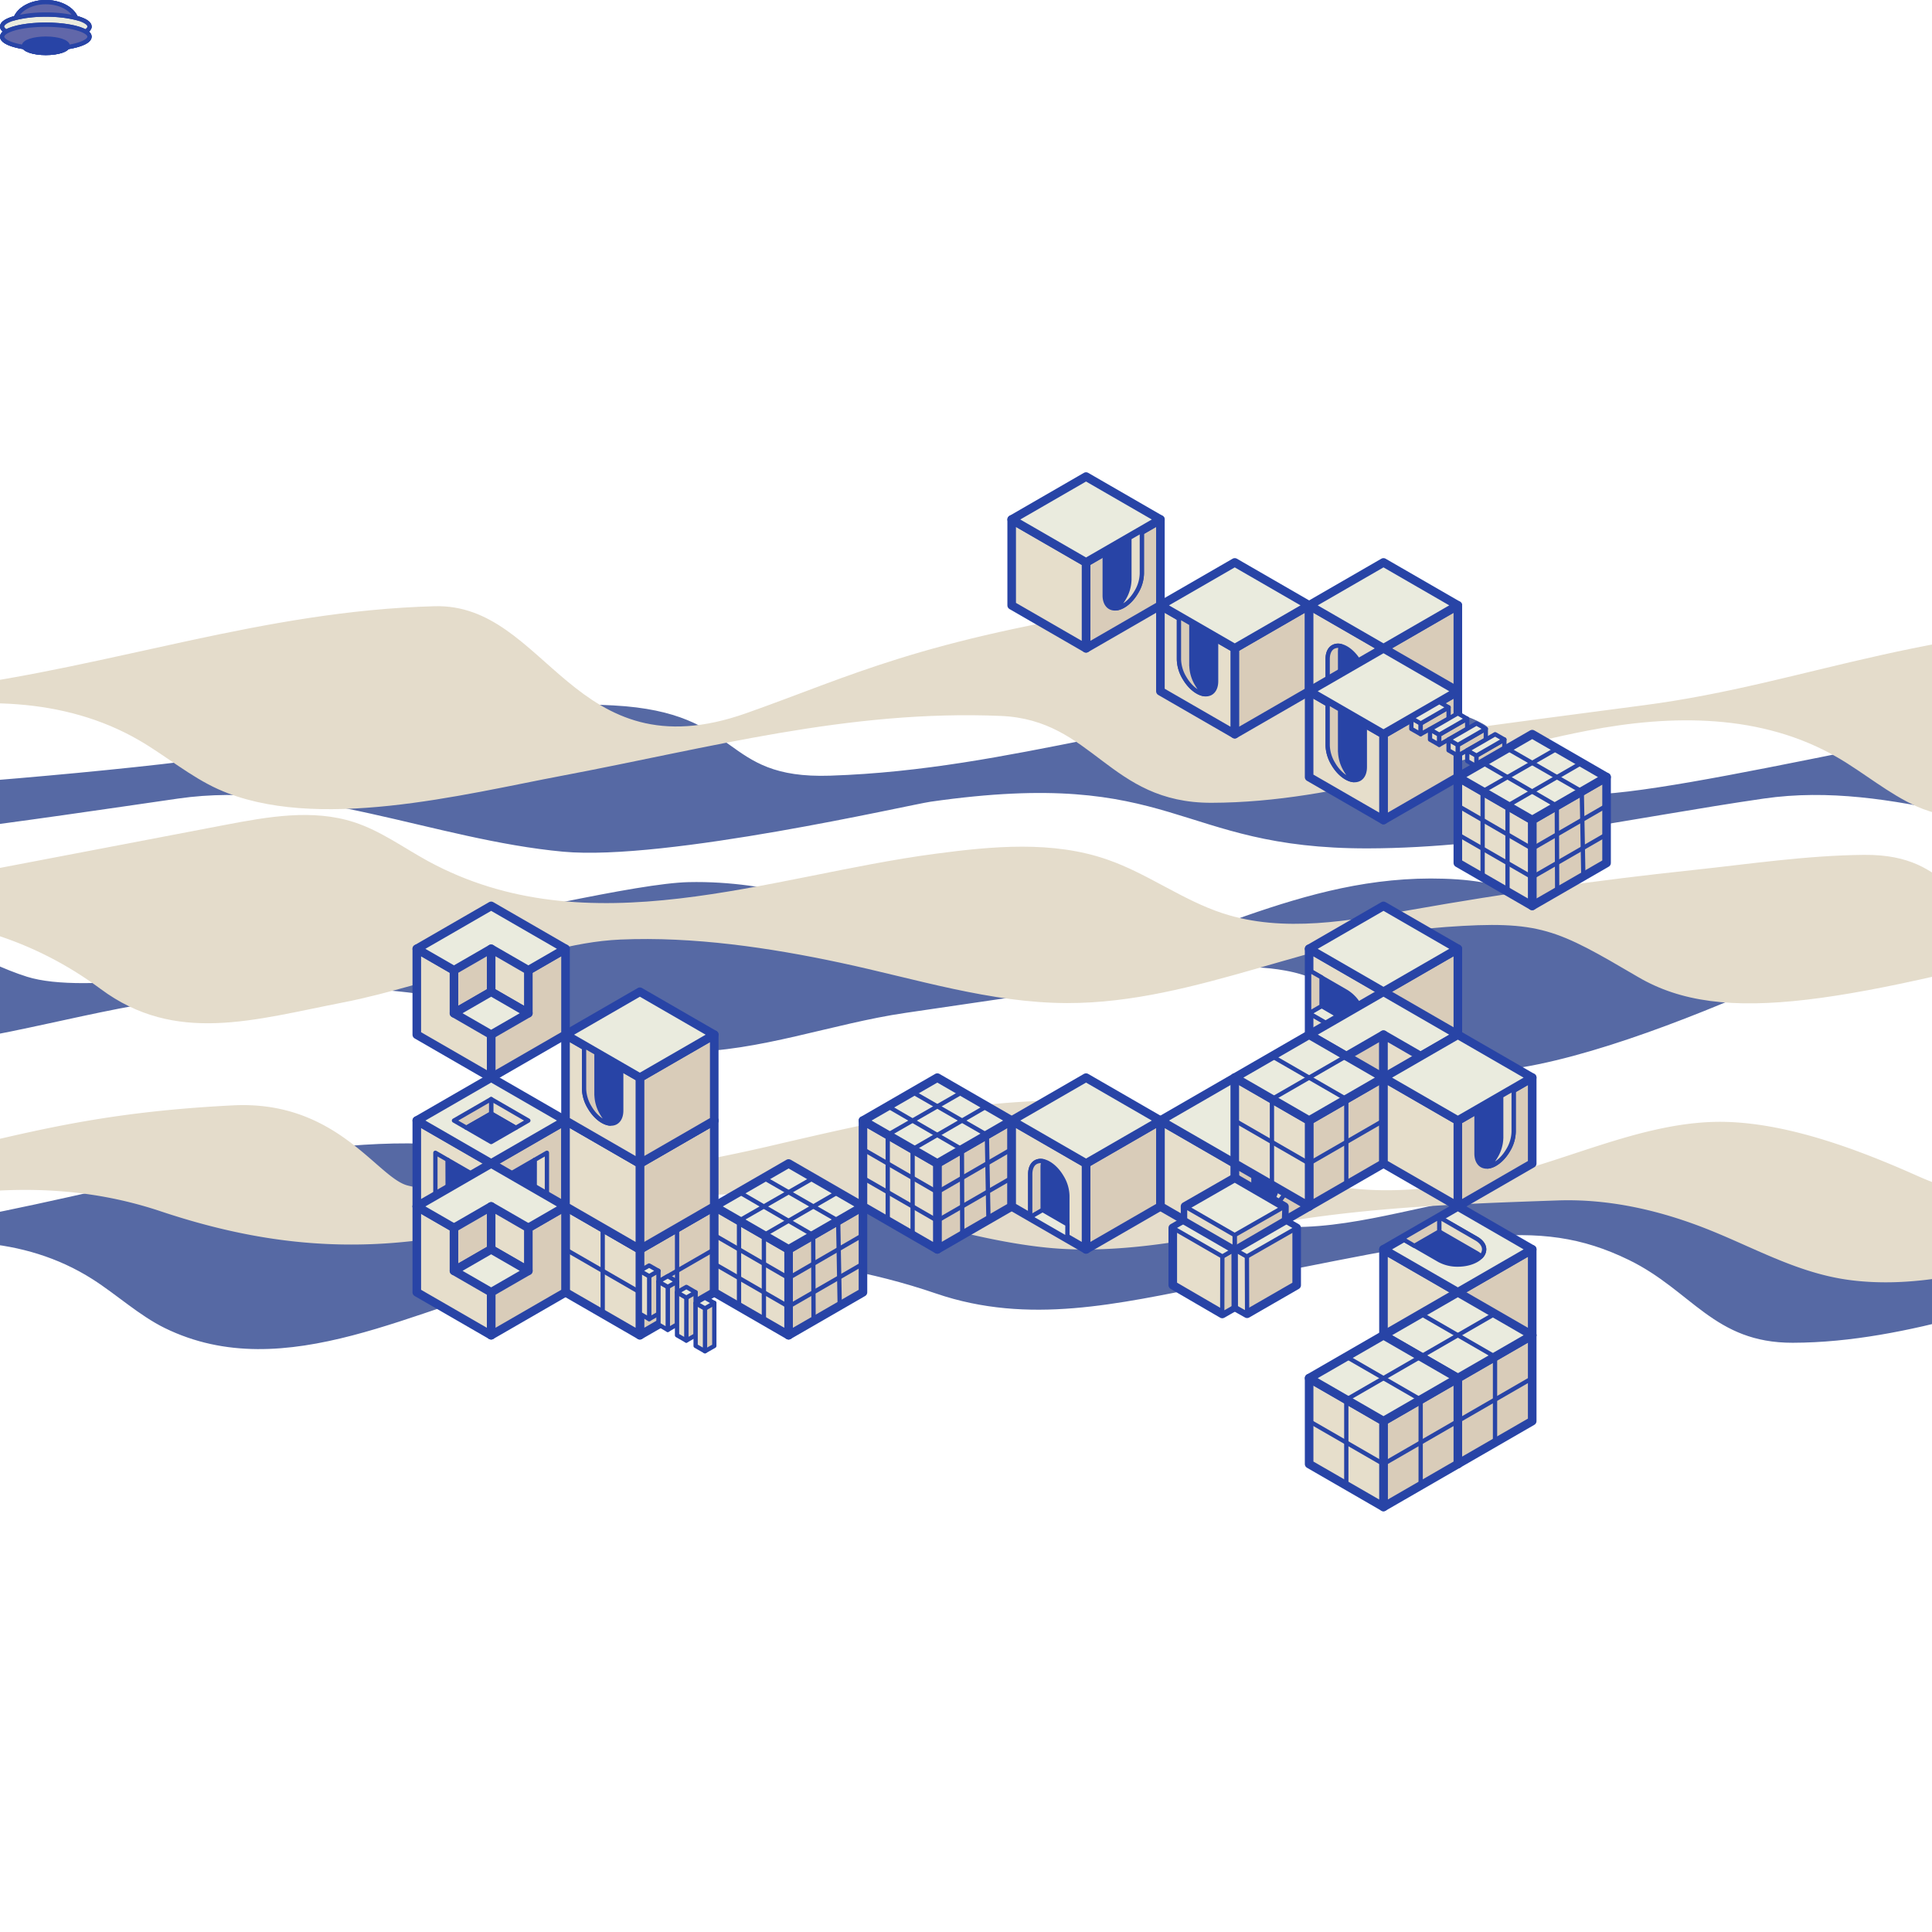 <svg id="svgall" xmlns="http://www.w3.org/2000/svg" xmlns:xlink="http://www.w3.org/1999/xlink" viewBox="0 0 900 900">

    <g class="cloudarea"><g class="cloud8">

          <g id="layer4">
            <path class="cl06" d="M1415,569.33c-46.16-20.6-52-54.89-132.52-36.7-54.59,12.34-127.5,62.37-182.38,41-24.31-9.44-35-32.34-60.91-32.43-73.18-.27-157.54,28.54-230,38.86-32.42,4.62-58.53,8.45-77,11.19-82.72,7.77-83.9-38.67-153.78-40.83-33.49-1-66.85,2.23-99.93,7.23-31.59,4.78-66.37,17.15-98.39,13.16-26-3.24-48.5-18.32-74.08-22.92-27.88-5-59-2.54-86.85,1.18-55.46,7.42-123,37.28-177.88,16C17,555.62,6.3,532.73-19.65,532.63c-73.18-.27-157.55,28.54-230,38.87-32.43,4.62-58.53,8.44-77,11.18-82.72,7.77-83.9-38.67-153.77-40.82-85-2.62-101.94,16.35-187.4,23.64-69.09,5.9-161.64,14-161.64,14s161.65,7.65,268.81-2.64c110.31-10.6,44.74,40.26,127,40.08,54.87-.12,106.59-22.23,160.28-33.61,35.87-7.6,74.16-8,106.5,12.54,11.36,7.23,21.77,16.91,33.62,22.74C-76.76,646.35-14.89,608,41.29,595.35c61.25-13.81,124.82-13.33,184.8,7.21,43.27,14.82,85.1,4.68,128.32-3.79,116.14-22.76,151-33,194.44-11.84,29.4,14.34,39.69,38.66,76.32,38.58,54.87-.12,106.59-22.23,160.28-33.61,35.87-7.61,74.16-8,106.5,12.54,11.36,7.23,21.77,16.91,33.62,22.74C982.06,655,1043.93,616.63,1100.11,604c61.26-13.81,124.82-13.34,184.8,7.2,60.95,20.88,163,5,222-26.16C1454,585,1429.75,575.91,1415,569.33Z" transform="translate(209.929 0)"></path>
          </g>
          <g id="layer3">
            <path class="cl06" d="M1162.57,363.05c-51.86.07-63-34.81-124.18-34.47-55.35.32-214.64,42.84-258.23,41.51-53.82-1.64-3.64-44.16-107.82-41.93-88.18,1.89-156.09,30.33-242.65,33.18-51.71,1.71-40.06-29.46-100.84-32.72-55.27-3-109.75,9.15-164,20.7-31.64,6.73-135.2,15.7-185,18.5C-76,371-36,331.88-109.11,330.5c-88.18-1.67-160.79,34.34-245.49,38.79-75.5,4-137.29,10.26-137.29,10.26s115.42,10.24,229.75-6.1,64.87,24.56,154.83,24.38C-46,397.7,65.1,380.8,126,372c60.14-8.71,119.09,19.16,179.34,24.75,47.73,4.43,161.43-21.89,171.23-23.29,114.33-16.34,113.71,21.93,203.67,21.75,61.33-.13,123.56-14.4,184.43-23.21,60.14-8.71,119.1,19.16,179.35,24.75,74.16,6.88,147.59-20.07,218.79-46.69C1242.62,351.13,1227.76,363,1162.57,363.05Z" transform="translate(-43.012 0)"></path>
            <path class="cl05" d="M1127.52,515.65c-54.13-2-153.53,16.65-205,28.06-37.87,8.39-75.87,17.83-114.65,18.57-27,.51-54.65-3.42-79.41-14.48-25.95-11.58-58.71-24.23-88.73-25.16-40.12-1.24-79.34,21.22-118.77,27.93-41.86,7.12-70.79,5.66-111.81-14.32-23.24-11.32-38.17-21.87-64.8-23.21-50.56-2.53-100.36,9.16-150,20.71A788.78,788.78,0,0,1,107,549c-26,3-56,9.59-81.8,3.28C11,548.77-7.78,512.47-56.21,514.92-136.77,519-167,533.23-245,548.45-313,561.74-406.26,564-406.26,564s105.55,10.24,210.11-6.1c36.46-5.7,71.09-5.35,106.19,6.36,37.41,12.49,73.71,18.21,113.45,14.27,58.58-5.82,116-26.06,175.41-21.67,42.27,3.12,82,20.07,123.89,24.33,30.52,3.09,63.26-2.61,93.15-8.78,47.55-9.8,96.35-11.52,144.88-13.2,24.38-.85,48.56,4.82,71.07,13.91,21.7,8.75,41.53,20.15,65.18,23.2,26.21,3.38,52.77-2,78.16-9.3,41.78-12,84.51-29.12,128.69-28.34,24.41.44,48,8.77,70.32,17.91,28.13,11.5,56.34,24.8,86.66,26.87,16.65,1.13,33.33-1.2,49.8-3.92,34-5.61,67.63-12.93,101.07-21.1,16.22-4,32.38-8.18,48.52-12.5,15.76-4.21,33.76-12.3,50-13.62C1180.22,566.81,1195,518.1,1127.52,515.65Z" transform="translate(164.789 0)"></path>
          </g>
          <g id="layer2">
            <path class="cl06" d="M843.07,409.34c-67.48-2.19-117.79,33-183.94,46.14-24.91,4.95-91.62-46.24-168-44.55C443.41,412,236.42,471.82,182.9,455c-21.53-6.74-41.94-21.67-64.54-22.23-23.19-.57-47.19,1.86-70.34,4.43C-3,442.91-53.58,454.58-104.64,460c-30.63,3.23-69.18,10.8-97.38-6.33-21.81-13.24-39-30.4-63.76-31.17-85-2.62-118,21.62-196,36.84-68.06,13.28-108.33,21.77-108.33,21.77s31.41-4.79,118.63-8.23c111.88-4.4,96.25,28.4,178.53,28.22,72-.16,141.61-29.79,213.3-34.49C-2,462.78,51,488.3,108.08,488.53c45.5.19,89.3-14.43,134.16-21.62C291,459.09,344,456.22,392.36,468c33.48,8.15,62.46,22,97.41,22,34.14-.08,68.27-13.17,102.3-18.15L713.63,454c18.35-2.68,37.15-5.24,55.49-1.86,21.89,4,29.92,15,44.63,33.08,11.45,14.09,29.47,14.21,44.5,14.06,68.44-.68,211-77.13,215.18-79.36-1.33.7-17.43,8.31-97.89,18.13C870.25,450.93,912.93,411.61,843.07,409.34Z" transform="translate(-170.321 0)"></path>
            <path class="cl05" d="M1251.41,322.13c-27-8.35-38.22-32.37-66.6-32.44-119-.29-172.27,28.54-251.54,38.87-35.46,4.62-64,8.45-84.16,11.18-90.46,7.77-67.49-70.24-150.85-57.34-103.34,16-133.16,32.29-182.94,49.86C434.5,360.79,422.81,281,370.21,282.4c-80,2.2-148.85,27.85-228.12,38.18-35.45,4.62-64,8.44-84.16,11.18-90.46,7.77-15.35-36.51-91.75-38.67-92.91-2.62-166.8,24-252.06,39.17C-360.3,345.55-441,363.05-441,363.05s116.53-16.83,233.88-25.4c98-7.15,25.81,34.07,115.78,33.88,60-.12,148.85-27.78,207.55-39.16,39.23-7.6,81.1-8,116.46,12.54,12.43,7.23,23.81,16.91,36.77,22.74,45.07,20.27,114.35,2.36,160.27-6.31C498.29,348.4,563,330.51,634,333.51c43.21,1.83,50.22,40.55,98.11,40.46,60-.13,116.55-22.23,175.25-33.62,39.22-7.6,81.1-8,116.46,12.55,12.42,7.22,23.8,16.9,36.76,22.73,61.77,27.79,273.87-33.17,335.3-45.83C1395.89,329.8,1297.09,336.25,1251.41,322.13Z" transform="translate(-167.768 0)"></path>
          </g>
          <g id="layer1">
            <path class="cl05" d="M1431.57,419.46c-71.35,4.76-66.41-36.65-171.67-30.3C1185,393.67,1113,421,1038.32,428.43c-19.85,2-40.85,2.69-58.67-6.25-12.16-6.09-51.43-34.67-95.76-33.63-64.68,1.51-125.11,35.62-189.75,38.15-37,1.44-32.75-28.87-75.83-28.47-27,.25-53.63,4.31-80.3,7.14q-65.24,6.92-129.89,18.35c-29.37,5.19-60.15,11-88.5,1.74-18.8-6.14-35-18.51-53.71-25-25.5-8.92-53.45-6.29-80.24-2.74-77.62,10.28-161.5,44.14-236.34,3.4C-62.08,394.87-72.76,387-85.12,383c-19.3-6.27-40.25-2.51-60.19,1.3l-206.33,39.42c-33.41,6.39-68.42,12.7-100.93,2.68-22.58-7-42.2-21.36-64.42-29.41-27.23-9.88-57-9.77-85.89-7.33C-703.66,398.2-802.4,433.59-903.32,427c86.67,5.31,173.68-9.37,260.25-2.74,51.17,3.92,66,41.65,151.83,41.23,39.21-.19,76.13-17.92,113.94-28.29s109.7-24.24,174.14,23.49c35,26,71.49,14.35,113.31,6.22,21.44-4.17,42.12-11.46,63.44-15.84C-4.19,446.46,16,438.68,39,437.68c33.92-1.46,69.3,3.73,102.44,10.8,35.09,7.48,69.84,18.73,105.71,18.79,60.13.1,116.36-31.12,176.33-35.44,44.1-3.18,51.47.95,89.62,23.32,39.56,23.2,96,12.12,223.09-21.85,47.33-12.65,45,22.92,93.18,34,50,11.46,144.54-7.85,195.75-18.25,70.87-14.39,146-28.53,214-3.91,39.83,14.43,83.85,14.11,125.34,5.58s80.92-24.9,119.59-42.17C1467.42,415.29,1449.52,418.27,1431.57,419.46Z" transform="translate(250.022 0)"></path>
          </g>
        </g><animateTransform id="clouldanimation1" xlink:href="#layer1" attributeName="transform" type="translate" values="0;30;0" begin="0s" dur="5.9s" repeatCount="indefinite"></animateTransform><animateTransform id="clouldanimation2" xlink:href="#layer2" attributeName="transform" type="translate" values="0;60;0" begin="0s" dur="5.9s" repeatCount="indefinite"></animateTransform><animateTransform id="clouldanimation3" xlink:href="#layer3" attributeName="transform" type="translate" values="0;80;0" begin="0s" dur="5.9s" repeatCount="indefinite"></animateTransform><animateTransform id="clouldanimation4" xlink:href="#layer4" attributeName="transform" type="translate" values="0;120;0" begin="0s" dur="5.9s" repeatCount="indefinite"></animateTransform></g>
    <g id="layer9" class="cubearea"><g class="door gen" transform="translate(469.28,220)"><g class="dD">
        <g class="show">
          <polygon class="hC4" points="71.28 22 36.64 42 36.64 82 71.28 62 71.28 22"></polygon>
          <polygon class="hB4" points="2 22 2 62 36.64 82 36.64 42 2 22"></polygon>
          <polygon class="hA4" points="71.28 22 36.64 2 2 22 36.64 42 71.28 22"></polygon>
        </g>
        <g class="hide" visibility="hidden">
          <polygon class="hB4" points="2 22 2 62 36.64 42 36.64 2 2 22"></polygon>
          <polygon class="hD4" points="71.28 62 36.64 42 2 62 36.64 82 71.28 62"></polygon>
          <polygon class="hC4" points="71.28 22 36.64 2 36.64 42 71.28 62 71.28 22"></polygon>
        </g>
      </g><g class="dC1">
          <g class="show">

            <path class="hblk" d="M51.19,60.85c3.38,1.95,8.87-1.21,12.25-7.07A17.47,17.47,0,0,0,66,45.23h0v-20l-17.31,10v20h0C48.67,57.79,49.5,59.87,51.19,60.85Z" transform="translate(-3.36 2)"></path>
            <path class="hB" d="M60.19,48.15h0a17.61,17.61,0,0,1-2.53,8.55,19.71,19.71,0,0,1-3.74,4.7c3.15-.27,6.95-3.16,9.52-7.62A17.47,17.47,0,0,0,66,45.23h0v-20L60.2,28.58V48.15Z" transform="translate(-3.36 2)"></path>

          </g>
          <g class="hide" visibility="hidden">
            <path class="hblk" d="M28.83,19.15c-3.38-2-8.87,1.21-12.25,7.07a17.44,17.44,0,0,0-2.53,8.54h0v20l17.31-10v-20h0C31.35,22.2,30.52,20.12,28.83,19.15Z" transform="translate(-3.36 2)"></path>
            <path class="hC" d="M19.83,31.85h0a17.58,17.58,0,0,1,2.53-8.55,19.51,19.51,0,0,1,3.74-4.7c-3.15.26-7,3.16-9.52,7.62a17.44,17.44,0,0,0-2.53,8.54h0v20l5.78-3.34V31.85Z" transform="translate(-3.36 2)"></path>

          </g>
        </g></g><g class="door gen" transform="translate(538.56,260)"><g class="dD">
        <g class="show">
          <polygon class="hC4" points="71.28 22 36.64 42 36.64 82 71.28 62 71.28 22"></polygon>
          <polygon class="hB4" points="2 22 2 62 36.64 82 36.64 42 2 22"></polygon>
          <polygon class="hA4" points="71.28 22 36.64 2 2 22 36.64 42 71.28 22"></polygon>
        </g>
        <g class="hide" visibility="hidden">
          <polygon class="hB4" points="2 22 2 62 36.64 42 36.64 2 2 22"></polygon>
          <polygon class="hD4" points="71.28 62 36.64 42 2 62 36.64 82 71.28 62"></polygon>
          <polygon class="hC4" points="71.28 22 36.64 2 36.64 42 71.28 62 71.28 22"></polygon>
        </g>
      </g><g class="dB2">
          <g class="show">

            <path class="hblk" d="M28.81,60.84c-3.38,1.95-8.87-1.21-12.25-7.07A17.5,17.5,0,0,1,14,45.22h0v-20l17.31,10v20h0C31.33,57.78,30.5,59.86,28.81,60.84Z" transform="translate(-3.36 2)"></path>
            <path class="hC" d="M19.81,48.13h0a17.55,17.55,0,0,0,2.53,8.55,19.77,19.77,0,0,0,3.74,4.71c-3.15-.27-6.95-3.16-9.52-7.62A17.5,17.5,0,0,1,14,45.22h0v-20l5.78,3.34V48.13Z" transform="translate(-3.36 2)"></path>

          </g>
          <g class="hide" visibility="hidden">

            <path class="hblk" d="M51.18,19.27c3.38-1.95,8.87,1.21,12.25,7.07A17.58,17.58,0,0,1,66,34.89h0v20l-17.31-10v-20h0C48.66,22.33,49.49,20.25,51.18,19.27Z" transform="translate(-3.36 2)"></path>
            <path class="hD" d="M60.18,32h0a17.61,17.61,0,0,0-2.53-8.55,19.71,19.71,0,0,0-3.74-4.7c3.15.27,7,3.16,9.52,7.62A17.58,17.58,0,0,1,66,34.89h0v20l-5.78-3.34V32Z" transform="translate(-3.36 2)"></path>
          </g>
        </g></g><g class="door gen" transform="translate(607.84,260)"><g class="dD">
        <g class="show">
          <polygon class="hC4" points="71.28 22 36.64 42 36.64 82 71.28 62 71.28 22"></polygon>
          <polygon class="hB4" points="2 22 2 62 36.64 82 36.64 42 2 22"></polygon>
          <polygon class="hA4" points="71.28 22 36.64 2 2 22 36.64 42 71.28 22"></polygon>
        </g>
        <g class="hide" visibility="hidden">
          <polygon class="hB4" points="2 22 2 62 36.64 42 36.64 2 2 22"></polygon>
          <polygon class="hD4" points="71.28 62 36.64 42 2 62 36.64 82 71.28 62"></polygon>
          <polygon class="hC4" points="71.28 22 36.64 2 36.64 42 71.28 62 71.28 22"></polygon>
        </g>
      </g><g class="dB3">
          <g class="show">

            <path class="hblk" d="M16.52,39.39c3.38-2,8.87,1.21,12.25,7.07A17.5,17.5,0,0,1,31.3,55h0V75L14,65V45h0C14,42.45,14.83,40.37,16.52,39.39Z" transform="translate(-3.36 2)"></path>
            <path class="hC" d="M19.78,41.93v-.27h0A9.38,9.38,0,0,1,20.15,39a4.92,4.92,0,0,0-3.63.41C14.83,40.37,14,42.45,14,45h0V65l5.79-3.34Z" transform="translate(-3.36 2)"></path>
            <polygon class="hA" points="10.61 67 27.93 77 27.98 70.36 16.38 63.66 10.61 67"></polygon>

          </g>
          <g class="hide" visibility="hidden">

            <path class="hblk" d="M63.47,40.72c-3.39,2-8.87-1.22-12.25-7.07a17.63,17.63,0,0,1-2.54-8.55h0v-20L66,15.11v20h0C66,37.66,65.16,39.74,63.47,40.72Z" transform="translate(-3.36 2)"></path>
            <path class="hB" d="M60.21,38.18v.27h0a9.4,9.4,0,0,1-.37,2.69,5,5,0,0,0,3.63-.41c1.69-1,2.52-3.06,2.52-5.62h0v-20L60.2,18.45Z" transform="translate(-3.36 2)"></path>
            <polygon class="hD" points="62.66 17.11 45.34 7.11 45.3 13.75 56.89 20.45 62.66 17.11"></polygon>

          </g>
        </g></g><g class="door gen" transform="translate(607.84,300)"><g class="dD">
        <g class="show">
          <polygon class="hC4" points="71.28 22 36.64 42 36.64 82 71.28 62 71.28 22"></polygon>
          <polygon class="hB4" points="2 22 2 62 36.64 82 36.64 42 2 22"></polygon>
          <polygon class="hA4" points="71.28 22 36.64 2 2 22 36.64 42 71.28 22"></polygon>
        </g>
        <g class="hide" visibility="hidden">
          <polygon class="hB4" points="2 22 2 62 36.64 42 36.64 2 2 22"></polygon>
          <polygon class="hD4" points="71.28 62 36.64 42 2 62 36.64 82 71.28 62"></polygon>
          <polygon class="hC4" points="71.28 22 36.64 2 36.64 42 71.28 62 71.28 22"></polygon>
        </g>
      </g><g class="dB2">
          <g class="show">

            <path class="hblk" d="M28.81,60.84c-3.38,1.95-8.87-1.21-12.25-7.07A17.5,17.5,0,0,1,14,45.22h0v-20l17.31,10v20h0C31.33,57.78,30.5,59.86,28.81,60.84Z" transform="translate(-3.36 2)"></path>
            <path class="hC" d="M19.81,48.13h0a17.55,17.55,0,0,0,2.53,8.55,19.77,19.77,0,0,0,3.74,4.71c-3.15-.27-6.95-3.16-9.52-7.62A17.5,17.5,0,0,1,14,45.22h0v-20l5.78,3.34V48.13Z" transform="translate(-3.36 2)"></path>

          </g>
          <g class="hide" visibility="hidden">

            <path class="hblk" d="M51.18,19.27c3.38-1.95,8.87,1.21,12.25,7.07A17.58,17.58,0,0,1,66,34.89h0v20l-17.31-10v-20h0C48.66,22.33,49.49,20.25,51.18,19.27Z" transform="translate(-3.36 2)"></path>
            <path class="hD" d="M60.18,32h0a17.61,17.61,0,0,0-2.53-8.55,19.71,19.71,0,0,0-3.74-4.7c3.15.27,7,3.16,9.52,7.62A17.58,17.58,0,0,1,66,34.89h0v20l-5.78-3.34V32Z" transform="translate(-3.36 2)"></path>
          </g>
        </g></g><g class="ladder gen" transform="translate(642.48,320)"><g class="lA2">
          <g class="show">
            <polygon class="hB" points="19.34 17.02 15.02 14.53 14.97 19.54 19.32 22 19.34 17.02"></polygon>
            <polygon class="hC" points="32.33 9.52 32.33 14.78 19.32 22 19.34 17.02 32.33 9.52"></polygon>
            <polygon class="hA" points="15.02 14.53 28 7.02 32.33 9.52 19.34 17.02 15.02 14.53"></polygon>
            <polygon class="hB" points="27.98 22.27 23.69 19.77 23.68 24.52 27.97 26.97 27.98 22.27"></polygon>
            <polygon class="hC" points="40.97 14.79 41.02 19.5 27.97 26.97 27.98 22.27 40.97 14.79"></polygon>
            <polygon class="hA" points="36.64 12.29 23.69 19.77 27.98 22.27 40.97 14.79 36.64 12.29"></polygon>
            <polygon class="hB" points="36.66 27.02 32.31 24.53 32.31 29.53 36.63 32 36.66 27.02"></polygon>
            <polygon class="hC" points="49.67 19.51 49.67 24.55 36.63 32 36.66 27.02 49.67 19.51"></polygon>
            <polygon class="hA" points="32.31 24.53 36.66 27.02 49.67 19.51 45.32 17.02 32.31 24.53"></polygon>
            <polygon class="hB" points="45.33 32 41.02 29.54 41.02 34.54 45.33 37.04 45.33 32"></polygon>
            <polygon class="hC" points="58.32 24.5 58.3 29.53 45.33 37.04 45.33 32 58.32 24.5"></polygon>
            <polygon class="hA" points="54.01 22.04 41.02 29.54 45.33 32 58.32 24.5 54.01 22.04"></polygon>
          </g>
          <g class="hide" visibility="hidden">
            <polygon class="hD" points="32.33 9.52 32.33 14.78 19.32 22 14.97 19.54 32.33 9.52"></polygon>
            <polygon class="hB" points="15.02 14.53 28 7.02 32.33 9.52 14.97 19.54 15.02 14.53"></polygon>
            <polygon class="hC" points="32.33 9.51 28.01 7.02 27.96 12.03 32.32 14.48 32.33 9.51"></polygon>
            <polygon class="hD" points="40.97 14.79 41.02 19.5 27.97 26.97 23.68 24.52 40.97 14.79"></polygon>
            <polygon class="hB" points="36.64 12.29 23.69 19.77 23.68 24.52 40.97 14.79 36.64 12.29"></polygon>
            <polygon class="hC" points="40.95 14.8 36.66 12.29 36.64 17.05 40.94 19.5 40.95 14.8"></polygon>
            <polygon class="hD" points="49.67 19.51 49.67 24.55 36.63 32 32.31 29.53 49.67 19.51"></polygon>
            <polygon class="hB" points="32.31 24.53 32.31 29.53 49.67 19.51 45.32 17.02 32.31 24.53"></polygon>
            <polygon class="hC" points="49.67 19.49 45.32 17 45.32 22 49.64 24.47 49.67 19.49"></polygon>
            <polygon class="hD" points="58.32 24.5 58.3 29.53 45.33 37.04 41.02 34.54 58.32 24.5"></polygon>
            <polygon class="hB" points="54.01 22.04 41.02 29.54 41.02 34.54 58.32 24.5 54.01 22.04"></polygon>
            <polygon class="hC" points="58.32 24.53 54.01 22.06 54.01 27.06 58.32 29.56 58.32 24.53"></polygon>
          </g>
          <polygon class="op0" points="69.28 20 34.64 0 0 20 34.64 40 69.28 20"></polygon>
        </g></g><g class="gen" transform="translate(677.12,340)"><g class="p10">
        <g class="show">
          <polygon class="hC4" points="71.28 22 36.64 42 36.64 82 71.28 62 71.28 22"></polygon>
          <polygon class="hB4" points="2 22 2 62 36.64 82 36.64 42 2 22"></polygon>
          <polygon class="hA4" points="71.28 22 36.64 2 2 22 36.64 42 71.28 22"></polygon>
          <polyline class="hP" points="59.73 15.33 25.13 35.35 25.13 75.35"></polyline>
          <polyline class="hP" points="48.27 8.72 13.54 28.66 13.54 68.66"></polyline>
          <polyline class="hP" points="25.03 8.71 59.73 28.66 60.46 68.25"></polyline>
          <polyline class="hP" points="13.56 15.33 48.1 35.39 48.27 75.35"></polyline>
          <polyline class="hP" points="71.28 35.33 36.64 55.38 2 35.33"></polyline>
          <polyline class="hP" points="71.28 48.69 36.64 68.67 1.99 48.69"></polyline>
        </g>
        <g class="hide" visibility="hidden">
          <polygon class="hA" points="36.54 2 25.05 8.73 36.68 15.42 48.3 8.75 36.54 2"></polygon>
          <polygon class="hB" points="25.11 22.05 25.05 8.73 36.68 15.42 36.62 28.71 25.11 22.05"></polygon>
          <polygon class="hC" points="48.19 22.01 48.3 8.75 36.68 15.42 36.62 28.71 48.19 22.01"></polygon>
          <polygon class="hA" points="13.59 15.36 2 22.01 13.52 28.66 25.11 22.05 13.59 15.36"></polygon>
          <polygon class="hB" points="2.02 35.36 2 22.01 13.52 28.66 13.56 42.04 2.02 35.36"></polygon>
          <polygon class="hC" points="25.15 35.3 25.11 22.05 13.52 28.66 13.56 42.04 25.15 35.3"></polygon>
          <polygon class="hA" points="36.67 55.4 25.15 61.97 36.67 68.69 48.33 61.97 36.67 55.4"></polygon>
          <polygon class="hB" points="25.15 75.38 25.15 61.97 36.67 68.69 36.66 81.6 25.15 75.38"></polygon>
          <polygon class="hC" points="48.29 74.87 48.33 61.97 36.67 68.69 36.66 81.6 48.29 74.87"></polygon>
          <polygon class="hA" points="36.62 28.71 25.11 35.33 36.62 41.98 48.08 35.36 36.62 28.71"></polygon>
          <polygon class="hB" points="25.15 48.74 25.11 35.33 36.62 41.98 36.67 55.4 25.15 48.74"></polygon>
          <polygon class="hC" points="48.26 48.62 48.08 35.36 36.62 41.98 36.67 55.4 48.26 48.62"></polygon>
          <polygon class="hA" points="59.71 15.39 48.19 22.01 59.71 28.66 71.16 22.04 59.71 15.39"></polygon>
          <polygon class="hB" points="48.09 35.31 48.19 22.01 59.71 28.66 60 42.03 48.09 35.31"></polygon>
          <polygon class="hC" points="71.34 35.3 71.16 22.04 59.71 28.66 60 42.03 71.34 35.3"></polygon>
          <polygon class="hA" points="60 42.03 48.23 48.7 60.24 55.07 71.2 48.74 60 42.03"></polygon>
          <polygon class="hB" points="48.33 61.97 48.23 48.7 60.24 55.07 60.48 68.28 48.33 61.97"></polygon>
          <polygon class="hC" points="71.38 61.99 71.31 48.72 60.24 55.07 60.48 68.28 71.38 61.99"></polygon>
          <polygon class="hA" points="13.54 42.08 2.03 48.7 13.37 55.26 25.15 48.74 13.54 42.08"></polygon>
          <polygon class="hB" points="2.03 61.61 2.01 48.72 13.37 55.26 13.56 68.69 2.03 61.61"></polygon>
          <polygon class="hC" points="25.15 61.97 25.15 48.74 13.37 55.26 13.56 68.69 25.15 61.97"></polygon>
        </g>

        <polygon class="op0" points="36.64 2 2 22 2 62 36.64 82 71.28 62 71.28 22 36.64 2"></polygon>
      </g></g><g class="gen" transform="translate(192.16,420)"><g class="p5">
        <g class="show">
          <polygon class="hC4" points="53.96 32.03 36.64 42.03 36.64 62.03 53.96 52.03 53.96 32.03"></polygon>
          <polygon class="hB4" points="19.32 32.03 19.32 52.03 36.64 62.03 36.64 42.03 19.32 32.03"></polygon>
          <polygon class="hA4" points="53.96 32.03 36.64 22.03 19.32 32.03 36.64 42.03 53.96 32.03"></polygon>
        </g>
        <g class="hide" visibility="hidden">
          <polygon id="hC" class="hC4" points="19.32 52 36.64 42 36.64 22 19.32 32 19.32 52"></polygon>
          <polygon id="hB" class="hB4" points="53.96 52 53.96 32 36.64 22 36.64 42 53.96 52"></polygon>
          <polygon id="hD" class="hD4" points="19.32 52 36.64 62 53.96 52 36.64 42 19.32 52"></polygon>
        </g>
        <polygon class="op0" points="36.64 2 2 22 2 62 36.64 82 71.28 62 71.28 22 36.64 2"></polygon>
      </g></g><g class="gen" transform="translate(192.16,500)"><g class="p11">
        <g class="show">
          <polygon class="hC4" points="71.28 22 36.64 42 36.64 82 71.28 62 71.28 22"></polygon>
          <polygon class="hA" points="45.3 60.29 45.3 67 62.62 57 56.84 53.58 45.3 60.29"></polygon>
          <polygon class="hB" points="62.62 37 56.87 40.32 56.84 53.58 62.62 57 62.62 37"></polygon>
          <polygon class="hblk" points="56.87 40.32 45.3 47 45.3 60.29 56.84 53.58 56.87 40.32"></polygon>
          <polygon class="hB4" points="2 22 2 62 36.64 82 36.64 42 2 22"></polygon>
          <polygon class="hA" points="10.66 57 27.98 67 28.06 60.32 16.45 53.58 10.66 57"></polygon>
          <polygon class="hC" points="16.41 40.32 10.66 37 10.66 57 16.45 53.58 16.41 40.32"></polygon>
          <polygon class="hblk" points="28.06 47.05 16.41 40.32 16.45 53.58 28.06 60.32 28.06 47.05"></polygon>
          <polygon class="hA4" points="71.28 22 36.64 2 2 22 36.64 42 71.28 22"></polygon>
          <polygon class="hB" points="36.64 12 36.64 18.73 48.13 25.37 53.96 22 36.64 12"></polygon>
          <polygon class="hC" points="36.64 12 19.32 22 25.09 25.33 36.64 18.73 36.64 12"></polygon>
          <polygon class="hblk" points="36.64 18.73 25.09 25.33 36.64 32 48.13 25.37 36.64 18.73"></polygon>
        </g>
        <g class="hide" visibility="hidden">
          <polygon class="hCsh" points="71.28 22 36.64 42 36.64 82 71.28 62 71.28 22"></polygon>
          <polygon class="hAsh" points="45.3 60.29 45.3 67 62.62 57 56.84 53.58 45.3 60.29"></polygon>
          <polygon class="hBsh" points="62.62 37 56.87 40.32 56.84 53.58 62.62 57 62.62 37"></polygon>
          <polygon class="hBsh" points="2 22 2 62 36.64 82 36.64 42 2 22"></polygon>
          <polygon class="hAsh" points="10.66 57 27.98 67 28.06 60.32 16.45 53.58 10.66 57"></polygon>
          <polygon class="hCsh" points="16.41 40.32 10.66 37 10.66 57 16.45 53.58 16.41 40.32"></polygon>
          <polygon class="hAsh" points="71.28 22 36.64 2 2 22 36.64 42 71.28 22"></polygon>
          <polygon class="hBsh" points="36.64 12 36.64 18.73 48.13 25.37 53.96 22 36.64 12"></polygon>
          <polygon class="hCsh" points="36.64 12 19.32 22 25.09 25.33 36.64 18.73 36.64 12"></polygon>
          <polygon class="hA" points="36.64 42.51 16.45 53.58 28.06 60.32 36.64 57 45.3 60.29 56.84 53.58 36.64 42.51"></polygon>
          <polygon class="hB" points="25.09 25.33 25.09 35.33 16.41 40.32 16.45 53.58 36.64 42.51 36.64 18.73 25.09 25.33"></polygon>
          <polygon class="hC" points="48.13 35.37 48.13 25.37 36.64 18.73 36.64 42.51 56.84 53.58 56.87 40.32 48.13 35.37"></polygon>
        </g>
      </g></g><g class="ladder gen" transform="translate(226.8,520)"><g class="lB1">
          <g class="show">
            <polygon class="hC" points="6.33 54.5 6.33 34.5 10.66 32 10.66 52 6.33 54.5"></polygon>
            <polygon class="hB" points="2 32 2 52 6.33 54.5 6.33 34.5 2 32"></polygon>
            <polygon class="hA" points="2 32 6.3 29.52 10.66 32 6.33 34.5 2 32"></polygon>
            <polygon class="hC" points="14.98 39.5 14.98 59.51 19.29 56.98 19.29 37.02 14.98 39.5"></polygon>
            <polygon class="hB" points="10.66 37 10.66 57 14.98 59.51 14.98 39.5 10.66 37"></polygon>
            <polygon class="hA" points="10.66 37 14.99 34.5 19.29 37.02 14.98 39.5 10.66 37"></polygon>
            <polygon class="hC" points="23.65 44.5 23.63 64.49 27.98 62 27.97 42.01 23.65 44.5"></polygon>
            <polygon class="hB" points="19.31 42 19.31 62.02 23.63 64.49 23.65 44.5 19.31 42"></polygon>
            <polygon class="hA" points="19.31 42 23.66 39.5 27.97 42.01 23.65 44.5 19.31 42"></polygon>
            <polygon class="hC" points="32.33 49.51 32.33 69.46 36.67 66.98 36.67 46.98 32.33 49.51"></polygon>
            <polygon class="hB" points="27.97 47.02 27.97 66.98 32.33 69.46 32.33 49.51 27.97 47.02"></polygon>
            <polygon class="hA" points="27.97 47.02 32.28 44.5 36.67 46.98 32.33 49.51 27.97 47.02"></polygon>
          </g>
          <g class="hide" visibility="hidden">
            <polygon class="hC" points="6.33 54.5 6.3 29.52 10.66 32 10.66 52 6.33 54.5"></polygon>
            <polygon class="hB" points="2 32 2 52 6.33 54.5 6.3 29.52 2 32"></polygon>
            <polygon class="hD" points="2 51.99 6.3 49.51 10.66 51.99 6.33 54.49 2 51.99"></polygon>
            <polygon class="hC" points="14.99 34.5 14.98 59.51 19.29 56.98 19.29 37.02 14.99 34.5"></polygon>
            <polygon class="hB" points="10.66 37 10.66 57 14.98 59.51 14.99 34.5 10.66 37"></polygon>
            <polygon class="hD" points="10.69 57.05 15.02 54.55 19.32 57.07 15.01 59.55 10.69 57.05"></polygon>
            <polygon class="hC" points="23.66 39.5 23.63 64.49 27.98 62 27.97 42.01 23.66 39.5"></polygon>
            <polygon class="hB" points="19.31 42 19.31 62.02 23.63 64.49 23.66 39.5 19.31 42"></polygon>
            <polygon class="hD" points="19.33 62 23.68 59.5 27.99 62.01 23.67 64.5 19.33 62"></polygon>
            <polygon class="hC" points="32.28 44.5 32.33 69.46 36.67 66.98 36.67 46.98 32.28 44.5"></polygon>
            <polygon class="hB" points="27.97 47.02 27.97 66.98 32.33 69.46 32.28 44.5 27.97 47.02"></polygon>
            <polygon class="hD" points="27.98 67.01 32.29 64.49 36.68 66.97 32.34 69.51 27.98 67.01"></polygon>
          </g>
          <polygon class="op0" points="0 20 0 60 34.64 80 34.64 40 0 20"></polygon>
        </g></g><g class="gen" transform="translate(261.44,540)"><g class="p14">
        <g class="show">
          <polygon class="hC4" points="71.28 22 36.64 42 36.64 82 71.28 62 71.28 22"></polygon>
          <polygon class="hB4" points="2 22 2 62 36.64 82 36.64 42 2 22"></polygon>
          <polygon class="hA4" points="71.28 22 36.64 2 2 22 36.64 42 71.28 22"></polygon>
          <polyline class="hP" points="53.96 72 53.96 32 19.32 12"></polyline>
          <polyline class="hP" points="19.32 72 19.32 32 53.96 12"></polyline>
          <polyline class="hP" points="2 42 36.64 62 71.28 42"></polyline>
        </g>
        <g class="hide" visibility="hidden">
          <polygon class="hC4" points="71.28 22 36.64 2 36.64 42 71.28 62 71.28 22"></polygon>
          <polygon class="hB4" points="2 22 2 62 36.64 42 36.64 2 2 22"></polygon>
          <polygon class="hD4" points="71.28 62 36.64 42 2 62 36.64 82 71.28 62"></polygon>
          <polyline class="hP" points="53.96 72 19.32 52 19.32 12"></polyline>
          <polyline class="hP" points="19.32 72 53.96 52 53.96 12"></polyline>
          <polyline class="hP" points="2 42 36.64 22 71.28 42"></polyline>
        </g>
      </g></g><g class="ladder gen" transform="translate(296.08,560)"><g class="lB1">
          <g class="show">
            <polygon class="hC" points="6.33 54.5 6.33 34.5 10.66 32 10.66 52 6.33 54.5"></polygon>
            <polygon class="hB" points="2 32 2 52 6.33 54.5 6.33 34.5 2 32"></polygon>
            <polygon class="hA" points="2 32 6.3 29.52 10.66 32 6.33 34.5 2 32"></polygon>
            <polygon class="hC" points="14.98 39.5 14.98 59.51 19.29 56.98 19.29 37.02 14.98 39.5"></polygon>
            <polygon class="hB" points="10.66 37 10.66 57 14.98 59.51 14.98 39.5 10.66 37"></polygon>
            <polygon class="hA" points="10.66 37 14.99 34.5 19.29 37.02 14.98 39.5 10.66 37"></polygon>
            <polygon class="hC" points="23.65 44.5 23.63 64.49 27.98 62 27.97 42.01 23.65 44.5"></polygon>
            <polygon class="hB" points="19.31 42 19.31 62.02 23.63 64.49 23.65 44.5 19.31 42"></polygon>
            <polygon class="hA" points="19.31 42 23.66 39.5 27.97 42.01 23.65 44.5 19.31 42"></polygon>
            <polygon class="hC" points="32.33 49.51 32.33 69.46 36.67 66.98 36.67 46.98 32.33 49.51"></polygon>
            <polygon class="hB" points="27.97 47.02 27.97 66.98 32.33 69.46 32.33 49.51 27.97 47.02"></polygon>
            <polygon class="hA" points="27.97 47.02 32.28 44.5 36.67 46.98 32.33 49.51 27.97 47.02"></polygon>
          </g>
          <g class="hide" visibility="hidden">
            <polygon class="hC" points="6.33 54.5 6.3 29.52 10.66 32 10.66 52 6.33 54.5"></polygon>
            <polygon class="hB" points="2 32 2 52 6.33 54.5 6.3 29.52 2 32"></polygon>
            <polygon class="hD" points="2 51.99 6.3 49.51 10.66 51.99 6.33 54.49 2 51.99"></polygon>
            <polygon class="hC" points="14.99 34.5 14.98 59.51 19.29 56.98 19.29 37.02 14.99 34.5"></polygon>
            <polygon class="hB" points="10.66 37 10.66 57 14.98 59.51 14.99 34.5 10.66 37"></polygon>
            <polygon class="hD" points="10.69 57.05 15.02 54.55 19.32 57.07 15.01 59.55 10.69 57.05"></polygon>
            <polygon class="hC" points="23.66 39.5 23.63 64.49 27.98 62 27.97 42.01 23.66 39.5"></polygon>
            <polygon class="hB" points="19.31 42 19.31 62.02 23.63 64.49 23.66 39.5 19.31 42"></polygon>
            <polygon class="hD" points="19.33 62 23.68 59.5 27.99 62.01 23.67 64.5 19.33 62"></polygon>
            <polygon class="hC" points="32.28 44.5 32.33 69.46 36.67 66.98 36.67 46.98 32.28 44.5"></polygon>
            <polygon class="hB" points="27.97 47.02 27.97 66.98 32.33 69.46 32.28 44.5 27.97 47.02"></polygon>
            <polygon class="hD" points="27.98 67.01 32.29 64.49 36.68 66.97 32.34 69.51 27.98 67.01"></polygon>
          </g>
          <polygon class="op0" points="0 20 0 60 34.64 80 34.64 40 0 20"></polygon>
        </g></g><g class="gen" transform="translate(330.72,540)"><g class="p10">
        <g class="show">
          <polygon class="hC4" points="71.28 22 36.64 42 36.64 82 71.28 62 71.28 22"></polygon>
          <polygon class="hB4" points="2 22 2 62 36.64 82 36.64 42 2 22"></polygon>
          <polygon class="hA4" points="71.28 22 36.64 2 2 22 36.64 42 71.28 22"></polygon>
          <polyline class="hP" points="59.73 15.33 25.13 35.35 25.13 75.35"></polyline>
          <polyline class="hP" points="48.27 8.72 13.54 28.66 13.54 68.66"></polyline>
          <polyline class="hP" points="25.03 8.71 59.73 28.66 60.46 68.25"></polyline>
          <polyline class="hP" points="13.56 15.33 48.1 35.39 48.27 75.35"></polyline>
          <polyline class="hP" points="71.28 35.33 36.64 55.38 2 35.33"></polyline>
          <polyline class="hP" points="71.28 48.69 36.64 68.67 1.99 48.69"></polyline>
        </g>
        <g class="hide" visibility="hidden">
          <polygon class="hA" points="36.54 2 25.05 8.73 36.68 15.42 48.3 8.75 36.54 2"></polygon>
          <polygon class="hB" points="25.11 22.05 25.05 8.73 36.68 15.42 36.62 28.71 25.11 22.05"></polygon>
          <polygon class="hC" points="48.19 22.01 48.3 8.75 36.68 15.42 36.62 28.71 48.19 22.01"></polygon>
          <polygon class="hA" points="13.59 15.36 2 22.01 13.52 28.66 25.11 22.05 13.59 15.36"></polygon>
          <polygon class="hB" points="2.02 35.36 2 22.01 13.52 28.66 13.56 42.04 2.02 35.36"></polygon>
          <polygon class="hC" points="25.15 35.3 25.11 22.05 13.52 28.66 13.56 42.04 25.15 35.3"></polygon>
          <polygon class="hA" points="36.67 55.4 25.15 61.97 36.67 68.69 48.33 61.97 36.67 55.4"></polygon>
          <polygon class="hB" points="25.15 75.38 25.15 61.97 36.67 68.69 36.66 81.6 25.15 75.38"></polygon>
          <polygon class="hC" points="48.29 74.87 48.33 61.97 36.67 68.69 36.66 81.6 48.29 74.87"></polygon>
          <polygon class="hA" points="36.62 28.71 25.11 35.33 36.62 41.98 48.08 35.36 36.62 28.71"></polygon>
          <polygon class="hB" points="25.15 48.74 25.11 35.33 36.62 41.98 36.67 55.4 25.15 48.74"></polygon>
          <polygon class="hC" points="48.26 48.62 48.08 35.36 36.62 41.98 36.67 55.4 48.26 48.62"></polygon>
          <polygon class="hA" points="59.71 15.39 48.19 22.01 59.71 28.66 71.16 22.04 59.71 15.39"></polygon>
          <polygon class="hB" points="48.09 35.31 48.19 22.01 59.71 28.66 60 42.03 48.09 35.31"></polygon>
          <polygon class="hC" points="71.34 35.3 71.16 22.04 59.71 28.66 60 42.03 71.34 35.3"></polygon>
          <polygon class="hA" points="60 42.03 48.23 48.7 60.24 55.07 71.2 48.74 60 42.03"></polygon>
          <polygon class="hB" points="48.33 61.97 48.23 48.7 60.24 55.07 60.48 68.28 48.33 61.97"></polygon>
          <polygon class="hC" points="71.38 61.99 71.31 48.72 60.24 55.07 60.48 68.28 71.38 61.99"></polygon>
          <polygon class="hA" points="13.54 42.08 2.03 48.7 13.37 55.26 25.15 48.74 13.54 42.08"></polygon>
          <polygon class="hB" points="2.03 61.61 2.01 48.72 13.37 55.26 13.56 68.69 2.03 61.61"></polygon>
          <polygon class="hC" points="25.15 61.97 25.15 48.74 13.37 55.26 13.56 68.69 25.15 61.97"></polygon>
        </g>

        <polygon class="op0" points="36.64 2 2 22 2 62 36.64 82 71.28 62 71.28 22 36.64 2"></polygon>
      </g></g><g class="gen" transform="translate(400,500)"><g class="p10">
        <g class="show">
          <polygon class="hC4" points="71.28 22 36.64 42 36.64 82 71.28 62 71.28 22"></polygon>
          <polygon class="hB4" points="2 22 2 62 36.64 82 36.64 42 2 22"></polygon>
          <polygon class="hA4" points="71.28 22 36.64 2 2 22 36.64 42 71.28 22"></polygon>
          <polyline class="hP" points="59.73 15.33 25.13 35.35 25.13 75.35"></polyline>
          <polyline class="hP" points="48.27 8.72 13.54 28.66 13.54 68.66"></polyline>
          <polyline class="hP" points="25.03 8.71 59.73 28.66 60.46 68.25"></polyline>
          <polyline class="hP" points="13.56 15.33 48.1 35.39 48.27 75.35"></polyline>
          <polyline class="hP" points="71.28 35.33 36.64 55.38 2 35.33"></polyline>
          <polyline class="hP" points="71.28 48.69 36.64 68.67 1.99 48.69"></polyline>
        </g>
        <g class="hide" visibility="hidden">
          <polygon class="hA" points="36.54 2 25.05 8.73 36.68 15.42 48.3 8.75 36.54 2"></polygon>
          <polygon class="hB" points="25.11 22.05 25.05 8.73 36.68 15.42 36.62 28.71 25.11 22.05"></polygon>
          <polygon class="hC" points="48.19 22.01 48.3 8.75 36.68 15.42 36.62 28.71 48.19 22.01"></polygon>
          <polygon class="hA" points="13.59 15.36 2 22.01 13.52 28.66 25.11 22.05 13.59 15.36"></polygon>
          <polygon class="hB" points="2.02 35.36 2 22.01 13.52 28.66 13.56 42.04 2.02 35.36"></polygon>
          <polygon class="hC" points="25.15 35.3 25.11 22.05 13.52 28.66 13.56 42.04 25.15 35.3"></polygon>
          <polygon class="hA" points="36.67 55.4 25.15 61.97 36.67 68.69 48.33 61.97 36.67 55.4"></polygon>
          <polygon class="hB" points="25.15 75.38 25.15 61.97 36.67 68.69 36.66 81.6 25.15 75.38"></polygon>
          <polygon class="hC" points="48.29 74.87 48.33 61.97 36.67 68.69 36.66 81.6 48.29 74.87"></polygon>
          <polygon class="hA" points="36.62 28.71 25.11 35.33 36.62 41.98 48.08 35.36 36.62 28.71"></polygon>
          <polygon class="hB" points="25.15 48.74 25.11 35.33 36.62 41.98 36.67 55.4 25.15 48.74"></polygon>
          <polygon class="hC" points="48.26 48.62 48.08 35.36 36.62 41.98 36.67 55.4 48.26 48.62"></polygon>
          <polygon class="hA" points="59.71 15.39 48.19 22.01 59.71 28.66 71.16 22.04 59.71 15.39"></polygon>
          <polygon class="hB" points="48.09 35.31 48.19 22.01 59.71 28.66 60 42.03 48.09 35.31"></polygon>
          <polygon class="hC" points="71.34 35.3 71.16 22.04 59.71 28.66 60 42.03 71.34 35.3"></polygon>
          <polygon class="hA" points="60 42.03 48.23 48.7 60.24 55.07 71.2 48.74 60 42.03"></polygon>
          <polygon class="hB" points="48.33 61.97 48.23 48.7 60.24 55.07 60.48 68.28 48.33 61.97"></polygon>
          <polygon class="hC" points="71.38 61.99 71.31 48.72 60.24 55.07 60.48 68.28 71.38 61.99"></polygon>
          <polygon class="hA" points="13.54 42.08 2.03 48.7 13.37 55.26 25.15 48.74 13.54 42.08"></polygon>
          <polygon class="hB" points="2.03 61.61 2.01 48.72 13.37 55.26 13.56 68.69 2.03 61.61"></polygon>
          <polygon class="hC" points="25.15 61.97 25.15 48.74 13.37 55.26 13.56 68.69 25.15 61.97"></polygon>
        </g>

        <polygon class="op0" points="36.64 2 2 22 2 62 36.64 82 71.28 62 71.28 22 36.64 2"></polygon>
      </g></g><g class="door gen" transform="translate(607.84,420)"><g class="dD">
        <g class="show">
          <polygon class="hC4" points="71.28 22 36.64 42 36.64 82 71.28 62 71.28 22"></polygon>
          <polygon class="hB4" points="2 22 2 62 36.64 82 36.64 42 2 22"></polygon>
          <polygon class="hA4" points="71.28 22 36.64 2 2 22 36.64 42 71.28 22"></polygon>
        </g>
        <g class="hide" visibility="hidden">
          <polygon class="hB4" points="2 22 2 62 36.64 42 36.64 2 2 22"></polygon>
          <polygon class="hD4" points="71.28 62 36.64 42 2 62 36.64 82 71.28 62"></polygon>
          <polygon class="hC4" points="71.28 22 36.64 2 36.64 42 71.28 62 71.28 22"></polygon>
        </g>
      </g><g class="dB4">
          <g class="show">

            <path class="hblk" d="M28.8,60.62c3.38-2,3.39-8.29,0-14.15A17.51,17.51,0,0,0,22.67,40h0L5.36,30V50l17.09,9.87.23.13h0C24.89,61.28,27.11,61.59,28.8,60.62Z" transform="translate(-3.36 2)"></path>
            <path class="hA" d="M28.23,56.53l.24.13h0a9.16,9.16,0,0,0,2.5,1,4.94,4.94,0,0,1-2.17,2.94c-1.69,1-3.91.66-6.12-.62h0l-.23-.13L5.36,50l5.79-3.35Z" transform="translate(-3.36 2)"></path>
            <polygon class="hC" points="2.01 52 2.01 32 7.78 35.28 7.78 48.67 2.01 52"></polygon>

          </g>
          <g class="hide" visibility="hidden">

            <path class="hblk" d="M51.19,19.49c-3.39,2-3.39,8.29,0,14.14a17.65,17.65,0,0,0,6.14,6.47h0l0,0,17.28,10v-20L57.54,20.24l-.23-.14h0C55.09,18.83,52.88,18.51,51.19,19.49Z" transform="translate(-3.36 2)"></path>
            <path class="hD" d="M51.75,23.58l-.23-.14h0a9.16,9.16,0,0,0-2.5-1,4.91,4.91,0,0,1,2.17-2.94c1.69-1,3.9-.66,6.12.62h0l.23.14,17.08,9.87-5.78,3.34Z" transform="translate(-3.36 2)"></path>
            <polygon class="hB" points="71.26 32.11 71.26 52.11 65.49 48.83 65.49 35.44 71.26 32.11"></polygon>

          </g>
        </g></g><g class="gen" transform="translate(607.84,460)"><g class="p15">
        <g class="show">
          <polygon class="hC4" points="71.28 22 36.64 42 36.64 82 71.28 62 71.28 22"></polygon>
          <polygon class="hB4" points="2 22 2 62 36.64 82 36.64 42 2 22"></polygon>
          <polygon class="hA4" points="71.28 22 36.64 2 2 22 36.64 42 71.28 22"></polygon>
          <polygon class="hC4" points="19.32 52 36.64 42 36.64 22 19.32 32 19.32 52"></polygon>
          <polygon class="hB4" points="53.96 52 53.96 32 36.64 22 36.64 42 53.96 52"></polygon>
          <polygon class="hA4" points="19.32 52 36.64 62 53.96 52 36.64 42 19.32 52"></polygon>
        </g>
        <g class="hide" visibility="hidden">
          <polygon class="hC4" points="71.28 22 36.64 42 36.64 82 71.28 62 71.28 22"></polygon>
          <polygon class="hB4" points="2 22 2 62 36.64 82 36.64 42 2 22"></polygon>
          <polygon class="hA4" points="71.28 22 36.64 2 2 22 36.64 42 71.28 22"></polygon>

        </g>
        <polygon class="op0" points="36.64 2 2 22 2 62 36.64 82 71.28 62 71.28 22 36.64 2"></polygon>
      </g></g><g class="door gen" transform="translate(538.56,500)"><g class="dD">
        <g class="show">
          <polygon class="hC4" points="71.28 22 36.64 42 36.64 82 71.28 62 71.28 22"></polygon>
          <polygon class="hB4" points="2 22 2 62 36.64 82 36.64 42 2 22"></polygon>
          <polygon class="hA4" points="71.28 22 36.64 2 2 22 36.64 42 71.28 22"></polygon>
        </g>
        <g class="hide" visibility="hidden">
          <polygon class="hB4" points="2 22 2 62 36.64 42 36.64 2 2 22"></polygon>
          <polygon class="hD4" points="71.28 62 36.64 42 2 62 36.64 82 71.28 62"></polygon>
          <polygon class="hC4" points="71.28 22 36.64 2 36.64 42 71.28 62 71.28 22"></polygon>
        </g>
      </g><g class="dC1">
          <g class="show">

            <path class="hblk" d="M51.19,60.85c3.38,1.95,8.87-1.21,12.25-7.07A17.47,17.47,0,0,0,66,45.23h0v-20l-17.31,10v20h0C48.67,57.79,49.5,59.87,51.19,60.85Z" transform="translate(-3.36 2)"></path>
            <path class="hB" d="M60.19,48.15h0a17.61,17.61,0,0,1-2.53,8.55,19.71,19.71,0,0,1-3.74,4.7c3.15-.27,6.95-3.16,9.52-7.62A17.47,17.47,0,0,0,66,45.23h0v-20L60.2,28.58V48.15Z" transform="translate(-3.36 2)"></path>

          </g>
          <g class="hide" visibility="hidden">
            <path class="hblk" d="M28.83,19.15c-3.38-2-8.87,1.21-12.25,7.07a17.44,17.44,0,0,0-2.53,8.54h0v20l17.31-10v-20h0C31.35,22.2,30.52,20.12,28.83,19.15Z" transform="translate(-3.36 2)"></path>
            <path class="hC" d="M19.83,31.85h0a17.58,17.58,0,0,1,2.53-8.55,19.51,19.51,0,0,1,3.74-4.7c-3.15.26-7,3.16-9.52,7.62a17.44,17.44,0,0,0-2.53,8.54h0v20l5.78-3.34V31.85Z" transform="translate(-3.36 2)"></path>

          </g>
        </g></g><g class="door gen" transform="translate(469.28,500)"><g class="dD">
        <g class="show">
          <polygon class="hC4" points="71.28 22 36.64 42 36.64 82 71.28 62 71.28 22"></polygon>
          <polygon class="hB4" points="2 22 2 62 36.64 82 36.64 42 2 22"></polygon>
          <polygon class="hA4" points="71.28 22 36.64 2 2 22 36.64 42 71.28 22"></polygon>
        </g>
        <g class="hide" visibility="hidden">
          <polygon class="hB4" points="2 22 2 62 36.64 42 36.64 2 2 22"></polygon>
          <polygon class="hD4" points="71.28 62 36.64 42 2 62 36.64 82 71.28 62"></polygon>
          <polygon class="hC4" points="71.28 22 36.64 2 36.64 42 71.28 62 71.28 22"></polygon>
        </g>
      </g><g class="dB3">
          <g class="show">

            <path class="hblk" d="M16.52,39.39c3.38-2,8.87,1.21,12.25,7.07A17.5,17.5,0,0,1,31.3,55h0V75L14,65V45h0C14,42.45,14.83,40.37,16.52,39.39Z" transform="translate(-3.36 2)"></path>
            <path class="hC" d="M19.78,41.93v-.27h0A9.38,9.38,0,0,1,20.15,39a4.92,4.92,0,0,0-3.63.41C14.83,40.37,14,42.45,14,45h0V65l5.79-3.34Z" transform="translate(-3.36 2)"></path>
            <polygon class="hA" points="10.61 67 27.93 77 27.98 70.36 16.38 63.66 10.61 67"></polygon>

          </g>
          <g class="hide" visibility="hidden">

            <path class="hblk" d="M63.47,40.72c-3.39,2-8.87-1.22-12.25-7.07a17.63,17.63,0,0,1-2.54-8.55h0v-20L66,15.11v20h0C66,37.66,65.16,39.74,63.47,40.72Z" transform="translate(-3.36 2)"></path>
            <path class="hB" d="M60.21,38.18v.27h0a9.4,9.4,0,0,1-.37,2.69,5,5,0,0,0,3.63-.41c1.69-1,2.52-3.06,2.52-5.62h0v-20L60.2,18.45Z" transform="translate(-3.36 2)"></path>
            <polygon class="hD" points="62.66 17.11 45.34 7.11 45.3 13.75 56.89 20.45 62.66 17.11"></polygon>

          </g>
        </g></g><g class="gen" transform="translate(538.56,540)"><g class="p13">

        <g class="show">
          <polygon class="hC4" points="65.48 32.03 59.73 28.7 36.64 42 36.64 68.76 42.39 72 65.48 58.69 65.48 32.03"></polygon>
          <polygon class="hB4" points="7.76 32 7.76 58.67 30.81 72.09 36.64 68.76 36.64 42 13.52 28.7 7.76 32"></polygon>
          <polygon data-name="hB s2" class="hB" points="42.39 72 36.64 68.76 36.64 42 42.29 45.32 42.39 72"></polygon>
          <polygon id="hA_s2" data-name="hA s2" class="hA" points="59.73 28.7 65.48 32.03 42.29 45.32 36.56 42.03 59.73 28.7"></polygon>
          <polygon id="hC_s2" data-name="hC s2" class="hC" points="36.64 42 36.64 68.76 30.81 72.09 30.86 45.32 36.64 42"></polygon>
          <polygon id="hA_s2-2" data-name="hA s2" class="hA" points="7.76 32 13.52 28.7 36.58 42.02 30.86 45.32 7.76 32"></polygon>
          <polygon id="hA" class="hA4" points="59.79 22.08 36.64 8.67 13.47 21.97 13.54 28.66 36.64 42 59.72 28.68 59.79 22.08"></polygon>
          <polygon id="hC_s2-2" data-name="hC s2" class="hC" points="59.79 22.08 36.59 35.35 36.59 42.05 59.56 28.68 59.79 22.08"></polygon>
          <polygon id="hB_s2-2" data-name="hB s2" class="hB" points="36.59 42.05 13.49 28.68 13.49 22.02 36.59 35.35 36.59 42.05"></polygon>
          <polyline class="hP4" points="13.49 28.68 36.59 42.05 59.56 28.68"></polyline>
          <line class="hP4" x1="36.64" y1="68.76" x2="36.59" y2="42.05"></line>
        </g>
        <g class="hide" visibility="hidden">
          <polygon class="hC" points="70.28 34.37 47.09 47.66 47.19 74.33 70.28 61 70.28 34.37"></polygon>
          <polygon class="hB" points="47.17 74.33 41.43 71 41.43 44.33 47.09 47.66 47.17 74.33"></polygon>
          <polygon class="hA" points="64.51 31 70.28 34.37 47.09 47.66 41.44 44.34 64.51 31"></polygon>
          <polygon class="hB" points="1 34.33 1 61 24.09 74.33 24.09 47.66 1 34.33"></polygon>
          <polygon class="hC" points="29.89 44.33 29.81 71 24.09 74.33 24.11 47.65 29.89 44.33"></polygon>
          <polygon class="hA" points="1 34.3 6.75 31.01 29.81 44.32 24.09 47.63 1 34.3"></polygon>
          <polygon class="hA" points="58.84 14.4 35.64 1 12.55 14.33 35.64 27.67 58.84 14.4"></polygon>
          <polygon class="hC" points="58.86 14.4 35.66 27.67 35.66 34.37 58.74 21.02 58.86 14.4"></polygon>
          <polygon class="hB" points="35.66 34.37 12.56 21 12.56 14.33 35.66 27.67 35.66 34.37"></polygon>
        </g>
        <polygon class="op0" points="36.64 2 2 22 2 62 36.64 82 71.28 62 71.28 22 36.64 2"></polygon>
      </g></g><g class="gen" transform="translate(642.48,560)"><g class="p13">

        <g class="show">
          <polygon class="hC4" points="65.48 32.03 59.73 28.7 36.64 42 36.64 68.76 42.39 72 65.48 58.69 65.48 32.03"></polygon>
          <polygon class="hB4" points="7.76 32 7.76 58.67 30.81 72.09 36.64 68.76 36.64 42 13.52 28.7 7.76 32"></polygon>
          <polygon data-name="hB s2" class="hB" points="42.39 72 36.64 68.76 36.64 42 42.29 45.32 42.39 72"></polygon>
          <polygon id="hA_s2" data-name="hA s2" class="hA" points="59.73 28.7 65.48 32.03 42.29 45.32 36.56 42.03 59.73 28.7"></polygon>
          <polygon id="hC_s2" data-name="hC s2" class="hC" points="36.64 42 36.64 68.76 30.81 72.09 30.86 45.32 36.64 42"></polygon>
          <polygon id="hA_s2-2" data-name="hA s2" class="hA" points="7.76 32 13.52 28.7 36.58 42.02 30.86 45.32 7.76 32"></polygon>
          <polygon id="hA" class="hA4" points="59.79 22.08 36.64 8.67 13.47 21.97 13.54 28.66 36.64 42 59.72 28.68 59.79 22.08"></polygon>
          <polygon id="hC_s2-2" data-name="hC s2" class="hC" points="59.79 22.08 36.59 35.35 36.59 42.05 59.56 28.68 59.79 22.08"></polygon>
          <polygon id="hB_s2-2" data-name="hB s2" class="hB" points="36.59 42.05 13.49 28.68 13.49 22.02 36.59 35.35 36.59 42.05"></polygon>
          <polyline class="hP4" points="13.49 28.68 36.59 42.05 59.56 28.68"></polyline>
          <line class="hP4" x1="36.64" y1="68.76" x2="36.59" y2="42.05"></line>
        </g>
        <g class="hide" visibility="hidden">
          <polygon class="hC" points="70.28 34.37 47.09 47.66 47.19 74.33 70.28 61 70.28 34.37"></polygon>
          <polygon class="hB" points="47.17 74.33 41.43 71 41.43 44.33 47.09 47.66 47.17 74.33"></polygon>
          <polygon class="hA" points="64.51 31 70.28 34.37 47.09 47.66 41.44 44.34 64.51 31"></polygon>
          <polygon class="hB" points="1 34.33 1 61 24.09 74.33 24.09 47.66 1 34.33"></polygon>
          <polygon class="hC" points="29.89 44.33 29.81 71 24.09 74.33 24.11 47.65 29.89 44.33"></polygon>
          <polygon class="hA" points="1 34.3 6.75 31.01 29.81 44.32 24.09 47.63 1 34.3"></polygon>
          <polygon class="hA" points="58.84 14.4 35.64 1 12.55 14.33 35.64 27.67 58.84 14.4"></polygon>
          <polygon class="hC" points="58.86 14.4 35.66 27.67 35.66 34.37 58.74 21.02 58.86 14.4"></polygon>
          <polygon class="hB" points="35.66 34.37 12.56 21 12.56 14.33 35.66 27.67 35.66 34.37"></polygon>
        </g>
        <polygon class="op0" points="36.64 2 2 22 2 62 36.64 82 71.28 62 71.28 22 36.64 2"></polygon>
      </g></g><g class="door gen" transform="translate(261.44,500)"><g class="dD">
        <g class="show">
          <polygon class="hC4" points="71.28 22 36.64 42 36.64 82 71.28 62 71.28 22"></polygon>
          <polygon class="hB4" points="2 22 2 62 36.64 82 36.64 42 2 22"></polygon>
          <polygon class="hA4" points="71.28 22 36.64 2 2 22 36.64 42 71.28 22"></polygon>
        </g>
        <g class="hide" visibility="hidden">
          <polygon class="hB4" points="2 22 2 62 36.64 42 36.64 2 2 22"></polygon>
          <polygon class="hD4" points="71.28 62 36.64 42 2 62 36.64 82 71.28 62"></polygon>
          <polygon class="hC4" points="71.28 22 36.64 2 36.64 42 71.28 62 71.28 22"></polygon>
        </g>
      </g><g class="dA2">
          <g class="show">
            <path class="hblk" d="M27.87,19.94c0-3.91,5.48-7.08,12.25-7.08a17.66,17.66,0,0,1,8.67,2.08h0l0,0,17.29,10-17.31,10-17.1-9.85-.23-.14h0C29.25,23.65,27.87,21.89,27.87,19.94Z" transform="translate(-3.36 2)"></path>
            <path class="hB" d="M43.37,18.49h0a17.66,17.66,0,0,0-8.67-2.08,19.7,19.7,0,0,0-5.94.89c1.81-2.6,6.21-4.44,11.36-4.44a17.66,17.66,0,0,1,8.67,2.08h0l0,0,17.29,10-5.78,3.34L43.4,18.5Z" transform="translate(-3.36 2)"></path>
          </g>
          <g class="hide" visibility="hidden">

            <path class="hblk" d="M27.81,60.06c0,3.91,5.48,7.07,12.25,7.07a17.55,17.55,0,0,0,8.67-2.08h0L66,55.06l-17.31-10-17.1,9.86-.23.13h0C29.19,56.35,27.81,58.1,27.81,60.06Z" transform="translate(-3.36 2)"></path>
            <path class="hB" d="M43.31,61.5h0a17.55,17.55,0,0,1-8.67,2.08,19.39,19.39,0,0,1-5.94-.89c1.81,2.6,6.21,4.44,11.36,4.44a17.55,17.55,0,0,0,8.67-2.08h0L66,55.06l-5.78-3.33L43.34,61.49Z" transform="translate(-3.36 2)"></path>


          </g>
        </g></g><g class="door gen" transform="translate(261.44,460)"><g class="dD">
        <g class="show">
          <polygon class="hC4" points="71.28 22 36.64 42 36.64 82 71.28 62 71.28 22"></polygon>
          <polygon class="hB4" points="2 22 2 62 36.64 82 36.64 42 2 22"></polygon>
          <polygon class="hA4" points="71.28 22 36.64 2 2 22 36.64 42 71.28 22"></polygon>
        </g>
        <g class="hide" visibility="hidden">
          <polygon class="hB4" points="2 22 2 62 36.64 42 36.64 2 2 22"></polygon>
          <polygon class="hD4" points="71.28 62 36.64 42 2 62 36.64 82 71.28 62"></polygon>
          <polygon class="hC4" points="71.28 22 36.64 2 36.64 42 71.28 62 71.28 22"></polygon>
        </g>
      </g><g class="dB2">
          <g class="show">

            <path class="hblk" d="M28.81,60.84c-3.38,1.95-8.87-1.21-12.25-7.07A17.5,17.5,0,0,1,14,45.22h0v-20l17.31,10v20h0C31.33,57.78,30.5,59.86,28.81,60.84Z" transform="translate(-3.36 2)"></path>
            <path class="hC" d="M19.81,48.13h0a17.55,17.55,0,0,0,2.53,8.55,19.77,19.77,0,0,0,3.74,4.71c-3.15-.27-6.95-3.16-9.52-7.62A17.5,17.5,0,0,1,14,45.22h0v-20l5.78,3.34V48.13Z" transform="translate(-3.36 2)"></path>

          </g>
          <g class="hide" visibility="hidden">

            <path class="hblk" d="M51.18,19.27c3.38-1.95,8.87,1.21,12.25,7.07A17.58,17.58,0,0,1,66,34.89h0v20l-17.31-10v-20h0C48.66,22.33,49.49,20.25,51.18,19.27Z" transform="translate(-3.36 2)"></path>
            <path class="hD" d="M60.18,32h0a17.61,17.61,0,0,0-2.53-8.55,19.71,19.71,0,0,0-3.74-4.7c3.15.27,7,3.16,9.52,7.62A17.58,17.58,0,0,1,66,34.89h0v20l-5.78-3.34V32Z" transform="translate(-3.36 2)"></path>
          </g>
        </g></g><g class="gen" transform="translate(192.16,420)"><g class="p15">
        <g class="show">
          <polygon class="hC4" points="71.28 22 36.64 42 36.64 82 71.28 62 71.28 22"></polygon>
          <polygon class="hB4" points="2 22 2 62 36.64 82 36.64 42 2 22"></polygon>
          <polygon class="hA4" points="71.28 22 36.64 2 2 22 36.64 42 71.28 22"></polygon>
          <polygon class="hC4" points="19.32 52 36.64 42 36.64 22 19.32 32 19.32 52"></polygon>
          <polygon class="hB4" points="53.96 52 53.96 32 36.64 22 36.64 42 53.96 52"></polygon>
          <polygon class="hA4" points="19.32 52 36.64 62 53.96 52 36.64 42 19.32 52"></polygon>
        </g>
        <g class="hide" visibility="hidden">
          <polygon class="hC4" points="71.28 22 36.64 42 36.64 82 71.28 62 71.28 22"></polygon>
          <polygon class="hB4" points="2 22 2 62 36.64 82 36.64 42 2 22"></polygon>
          <polygon class="hA4" points="71.28 22 36.64 2 2 22 36.64 42 71.28 22"></polygon>

        </g>
        <polygon class="op0" points="36.64 2 2 22 2 62 36.64 82 71.28 62 71.28 22 36.64 2"></polygon>
      </g></g><g class="gen" transform="translate(192.16,540)"><g class="p15">
        <g class="show">
          <polygon class="hC4" points="71.28 22 36.64 42 36.64 82 71.28 62 71.28 22"></polygon>
          <polygon class="hB4" points="2 22 2 62 36.64 82 36.64 42 2 22"></polygon>
          <polygon class="hA4" points="71.28 22 36.64 2 2 22 36.64 42 71.28 22"></polygon>
          <polygon class="hC4" points="19.32 52 36.64 42 36.64 22 19.32 32 19.32 52"></polygon>
          <polygon class="hB4" points="53.96 52 53.96 32 36.64 22 36.64 42 53.96 52"></polygon>
          <polygon class="hA4" points="19.32 52 36.64 62 53.96 52 36.64 42 19.32 52"></polygon>
        </g>
        <g class="hide" visibility="hidden">
          <polygon class="hC4" points="71.28 22 36.64 42 36.64 82 71.28 62 71.28 22"></polygon>
          <polygon class="hB4" points="2 22 2 62 36.64 82 36.64 42 2 22"></polygon>
          <polygon class="hA4" points="71.28 22 36.64 2 2 22 36.64 42 71.28 22"></polygon>

        </g>
        <polygon class="op0" points="36.64 2 2 22 2 62 36.64 82 71.28 62 71.28 22 36.64 2"></polygon>
      </g></g><g class="gen" transform="translate(573.2,480)"><g class="p14">
        <g class="show">
          <polygon class="hC4" points="71.28 22 36.64 42 36.64 82 71.28 62 71.28 22"></polygon>
          <polygon class="hB4" points="2 22 2 62 36.64 82 36.64 42 2 22"></polygon>
          <polygon class="hA4" points="71.28 22 36.64 2 2 22 36.64 42 71.28 22"></polygon>
          <polyline class="hP" points="53.96 72 53.96 32 19.32 12"></polyline>
          <polyline class="hP" points="19.32 72 19.32 32 53.96 12"></polyline>
          <polyline class="hP" points="2 42 36.64 62 71.28 42"></polyline>
        </g>
        <g class="hide" visibility="hidden">
          <polygon class="hC4" points="71.28 22 36.64 2 36.64 42 71.28 62 71.28 22"></polygon>
          <polygon class="hB4" points="2 22 2 62 36.64 42 36.64 2 2 22"></polygon>
          <polygon class="hD4" points="71.28 62 36.64 42 2 62 36.64 82 71.28 62"></polygon>
          <polyline class="hP" points="53.96 72 19.32 52 19.32 12"></polyline>
          <polyline class="hP" points="19.32 72 53.96 52 53.96 12"></polyline>
          <polyline class="hP" points="2 42 36.64 22 71.28 42"></polyline>
        </g>
      </g></g><g class="door gen" transform="translate(642.48,480)"><g class="dD">
        <g class="show">
          <polygon class="hC4" points="71.28 22 36.64 42 36.64 82 71.28 62 71.28 22"></polygon>
          <polygon class="hB4" points="2 22 2 62 36.64 82 36.64 42 2 22"></polygon>
          <polygon class="hA4" points="71.28 22 36.64 2 2 22 36.64 42 71.28 22"></polygon>
        </g>
        <g class="hide" visibility="hidden">
          <polygon class="hB4" points="2 22 2 62 36.64 42 36.64 2 2 22"></polygon>
          <polygon class="hD4" points="71.28 62 36.64 42 2 62 36.64 82 71.28 62"></polygon>
          <polygon class="hC4" points="71.28 22 36.64 2 36.64 42 71.28 62 71.28 22"></polygon>
        </g>
      </g><g class="dC1">
          <g class="show">

            <path class="hblk" d="M51.19,60.85c3.38,1.95,8.87-1.21,12.25-7.07A17.47,17.47,0,0,0,66,45.23h0v-20l-17.31,10v20h0C48.67,57.79,49.5,59.87,51.19,60.85Z" transform="translate(-3.36 2)"></path>
            <path class="hB" d="M60.19,48.15h0a17.61,17.61,0,0,1-2.53,8.55,19.71,19.71,0,0,1-3.74,4.7c3.15-.27,6.95-3.16,9.52-7.62A17.47,17.47,0,0,0,66,45.23h0v-20L60.2,28.58V48.15Z" transform="translate(-3.36 2)"></path>

          </g>
          <g class="hide" visibility="hidden">
            <path class="hblk" d="M28.83,19.15c-3.38-2-8.87,1.21-12.25,7.07a17.44,17.44,0,0,0-2.53,8.54h0v20l17.31-10v-20h0C31.35,22.2,30.52,20.12,28.83,19.15Z" transform="translate(-3.36 2)"></path>
            <path class="hC" d="M19.83,31.85h0a17.58,17.58,0,0,1,2.53-8.55,19.51,19.51,0,0,1,3.74-4.7c-3.15.26-7,3.16-9.52,7.62a17.44,17.44,0,0,0-2.53,8.54h0v20l5.78-3.34V31.85Z" transform="translate(-3.36 2)"></path>

          </g>
        </g></g><g class="door gen" transform="translate(642.48,560)"><g class="dD">
        <g class="show">
          <polygon class="hC4" points="71.28 22 36.64 42 36.64 82 71.28 62 71.28 22"></polygon>
          <polygon class="hB4" points="2 22 2 62 36.64 82 36.64 42 2 22"></polygon>
          <polygon class="hA4" points="71.28 22 36.64 2 2 22 36.64 42 71.28 22"></polygon>
        </g>
        <g class="hide" visibility="hidden">
          <polygon class="hB4" points="2 22 2 62 36.64 42 36.64 2 2 22"></polygon>
          <polygon class="hD4" points="71.28 62 36.64 42 2 62 36.64 82 71.28 62"></polygon>
          <polygon class="hC4" points="71.28 22 36.64 2 36.64 42 71.28 62 71.28 22"></polygon>
        </g>
      </g><g class="dA3">
          <g class="show">

            <path class="hblk" d="M52.25,20c0,3.91-5.48,7.08-12.25,7.08A17.62,17.62,0,0,1,31.34,25h0L14,15,31.33,5l17.1,9.86.23.13h0C50.87,16.27,52.25,18,52.25,20Z" transform="translate(-3.36 2)"></path>
            <path class="hB" d="M48.43,21.54l.23.13h0a9.21,9.21,0,0,1,2.14,1.66A4.89,4.89,0,0,0,52.25,20c0-1.95-1.38-3.71-3.6-5h0l-.23-.13L31.33,5v6.68Z" transform="translate(-3.36 2)"></path>
            <polygon class="hC" points="27.98 7 10.66 17 16.38 20.36 27.98 13.67 27.98 7"></polygon>
          </g>
          <g class="hide" visibility="hidden">

            <path class="hblk" d="M52.19,60c0-3.91-5.48-7.08-12.25-7.08A17.55,17.55,0,0,0,31.27,55h0l0,0L14,65,31.27,75l17.1-9.86L48.6,65h0C50.81,63.72,52.19,62,52.19,60Z" transform="translate(-3.36 2)"></path>
            <path class="hB" d="M48.37,58.46l.23-.14h0a9.21,9.21,0,0,0,2.14-1.66A4.92,4.92,0,0,1,52.19,60c0,2-1.38,3.71-3.6,5h0l-.23.13L31.27,75V68.31Z" transform="translate(-3.36 2)"></path>
            <polygon class="hC" points="27.92 77 10.6 67 16.32 63.63 27.92 70.33 27.92 77"></polygon>

          </g>
        </g></g><g class="gen" transform="translate(642.48,600)"><g class="p14">
        <g class="show">
          <polygon class="hC4" points="71.28 22 36.64 42 36.64 82 71.28 62 71.28 22"></polygon>
          <polygon class="hB4" points="2 22 2 62 36.64 82 36.64 42 2 22"></polygon>
          <polygon class="hA4" points="71.28 22 36.64 2 2 22 36.64 42 71.28 22"></polygon>
          <polyline class="hP" points="53.96 72 53.96 32 19.32 12"></polyline>
          <polyline class="hP" points="19.32 72 19.32 32 53.96 12"></polyline>
          <polyline class="hP" points="2 42 36.64 62 71.28 42"></polyline>
        </g>
        <g class="hide" visibility="hidden">
          <polygon class="hC4" points="71.28 22 36.64 2 36.64 42 71.28 62 71.28 22"></polygon>
          <polygon class="hB4" points="2 22 2 62 36.64 42 36.64 2 2 22"></polygon>
          <polygon class="hD4" points="71.28 62 36.64 42 2 62 36.64 82 71.28 62"></polygon>
          <polyline class="hP" points="53.96 72 19.32 52 19.32 12"></polyline>
          <polyline class="hP" points="19.32 72 53.96 52 53.96 12"></polyline>
          <polyline class="hP" points="2 42 36.64 22 71.28 42"></polyline>
        </g>
      </g></g><g class="gen" transform="translate(607.84,620)"><g class="p14">
        <g class="show">
          <polygon class="hC4" points="71.28 22 36.64 42 36.64 82 71.28 62 71.28 22"></polygon>
          <polygon class="hB4" points="2 22 2 62 36.64 82 36.64 42 2 22"></polygon>
          <polygon class="hA4" points="71.28 22 36.64 2 2 22 36.64 42 71.28 22"></polygon>
          <polyline class="hP" points="53.96 72 53.96 32 19.32 12"></polyline>
          <polyline class="hP" points="19.32 72 19.32 32 53.96 12"></polyline>
          <polyline class="hP" points="2 42 36.64 62 71.28 42"></polyline>
        </g>
        <g class="hide" visibility="hidden">
          <polygon class="hC4" points="71.28 22 36.64 2 36.64 42 71.28 62 71.28 22"></polygon>
          <polygon class="hB4" points="2 22 2 62 36.64 42 36.64 2 2 22"></polygon>
          <polygon class="hD4" points="71.28 62 36.64 42 2 62 36.64 82 71.28 62"></polygon>
          <polyline class="hP" points="53.96 72 19.32 52 19.32 12"></polyline>
          <polyline class="hP" points="19.32 72 53.96 52 53.96 12"></polyline>
          <polyline class="hP" points="2 42 36.64 22 71.28 42"></polyline>
        </g>
      </g></g><animateTransform id="clouldanimation9" xlink:href="#layer9" attributeName="transform" type="translate" values="0;-40;0" begin="0s" dur="5.9s" repeatCount="indefinite"></animateTransform></g>
    <g class="shootingarea"><g class="s s-0 xs">
        <path class="hEV1" d="M58.43,42.41c1.22-.72,1.92-1.52,1.92-2.37,0-3.08-9.11-5.58-20.35-5.58S19.65,37,19.65,40c0,.85.7,1.65,1.92,2.37C24.81,40.5,31.84,39.18,40,39.18S55.19,40.5,58.43,42.41Z" transform="translate(-18.65 -27.67)"></path>
        <ellipse class="hEV2" cx="21.35" cy="17.09" rx="20.35" ry="5.59"></ellipse>
        <path class="hEV2" d="M54,36c-1.69-4.22-7.32-7.33-14-7.33S27.67,31.78,26,36a57.93,57.93,0,0,1,14-1.54A57.93,57.93,0,0,1,54,36Z" transform="translate(-18.65 -27.67)"></path>
        <ellipse class="hEV3" cx="21.35" cy="21.34" rx="10.2" ry="3.34"></ellipse>
      </g><g class="s s-1 xs">
        <path class="hEV1" d="M58.43,42.41c1.22-.72,1.92-1.52,1.92-2.37,0-3.08-9.11-5.58-20.35-5.58S19.65,37,19.65,40c0,.85.7,1.65,1.92,2.37C24.81,40.5,31.84,39.18,40,39.18S55.19,40.5,58.43,42.41Z" transform="translate(-18.65 -27.67)"></path>
        <ellipse class="hEV2" cx="21.35" cy="17.09" rx="20.35" ry="5.59"></ellipse>
        <path class="hEV2" d="M54,36c-1.69-4.22-7.32-7.33-14-7.33S27.67,31.78,26,36a57.93,57.93,0,0,1,14-1.54A57.93,57.93,0,0,1,54,36Z" transform="translate(-18.65 -27.67)"></path>
        <ellipse class="hEV3" cx="21.35" cy="21.34" rx="10.2" ry="3.34"></ellipse>
      </g><g class="s s-2 xs">
        <path class="hEV1" d="M58.43,42.41c1.22-.72,1.92-1.52,1.92-2.37,0-3.08-9.11-5.58-20.35-5.58S19.65,37,19.65,40c0,.85.7,1.65,1.92,2.37C24.81,40.5,31.84,39.18,40,39.18S55.19,40.5,58.43,42.41Z" transform="translate(-18.65 -27.67)"></path>
        <ellipse class="hEV2" cx="21.35" cy="17.09" rx="20.35" ry="5.59"></ellipse>
        <path class="hEV2" d="M54,36c-1.69-4.22-7.32-7.33-14-7.33S27.67,31.78,26,36a57.93,57.93,0,0,1,14-1.54A57.93,57.93,0,0,1,54,36Z" transform="translate(-18.65 -27.67)"></path>
        <ellipse class="hEV3" cx="21.35" cy="21.34" rx="10.2" ry="3.34"></ellipse>
      </g></g>
  <style>
    .s-0{
      animation-duration:19s;
      animation-name:particleAnimation0;
      transform: rotate(-12deg);}
    @keyframes particleAnimation0{
      from { transform: translate(-60px,626px) rotate(-12deg);}
      to { transform: translate(960px,408px) rotate(-12deg);}
    }
    .s-1{
      animation-duration:34s;
      animation-name:particleAnimation1;
      transform: rotate(165deg);}
    @keyframes particleAnimation1{
      from { transform: translate(960px,393px) rotate(165deg);}
      to { transform: translate(-60px,679px) rotate(165deg);}
    }
    .s-2{
      animation-duration:22s;
      animation-name:particleAnimation2;
      transform: rotate(-22deg);}
    @keyframes particleAnimation2{
      from { transform: translate(-60px,694px) rotate(-22deg);}
      to { transform: translate(960px,279px) rotate(-22deg);}
    }</style><style>body,html{height:100vh;margin:0;position:relative;width:100vw}#svgbox{margin:0}#svgbox,#svgsky{z-index:0}#svgall,#svgbox,#svgsky{height:100%;left:0;position:absolute;top:0;width:100%}#svgall{z-index:1}#bg{height:100%;left:0;position:absolute;top:0;width:100%}.s{animation-iteration-count:infinite;animation-timing-function:linear}.hA4,.hB4,.hC4,.hD4{stroke:#2844a6;stroke-linecap:round;stroke-linejoin:round;stroke-width:4px}.hC4{fill:#d9ccb9}.hB4{fill:#e6decb}.hA4,.hD4{fill:#eaebde}.hA,.hB,.hC,.hD{stroke:#2844a6;stroke-linecap:round;stroke-linejoin:round;stroke-width:2px}.hC{fill:#d9ccb9}.hB{fill:#e6decb}.hA,.hD{fill:#eaebde}.hAsh,.hBsh,.hCsh,.hblk{stroke:#2844a6;stroke-linecap:round;stroke-linejoin:round;stroke-width:2px}.hAsh{fill:#6167a9}.hBsh{fill:#4850a6}.hCsh{fill:#3d46b3}.hblk{fill:#2844a6}.hP{stroke:#2844a6;stroke-linecap:round;stroke-linejoin:round;stroke-width:2px}.hP,.hP4{fill:none}.hP4{stroke:#2844a6;stroke-linecap:round;stroke-linejoin:round;stroke-width:3px}svg{background:linear-gradient(#dbddcb,#646ca2)}.none{fill:none}.op0{fill:#fff;fill-opacity:0}.ppl,.pplstork,.ppr{stroke:#2844a6}.ppl{fill:#eaebde}.ppr{fill:#3d46b3}.ppl,.ppr{stroke-linecap:square}.pplstork,.ppr,ppl{stroke-linejoin:round}.pplstork{fill:none;stroke-linecap:round}.ppl,.pplstork,.ppr{stroke-width:2px}.hHOUS1,.hHOUS2,.hHOUS3,.hHOUS4,.hHOUS5{stroke:#2844a6;stroke-linejoin:round;stroke-width:2px;stroke-linecap:round}.hHOUS1{fill:#3d46b3}.hHOUS2{fill:none}.hHOUS3{fill:#eaebde}.hHOUS4{fill:#3d46b3}.hHOUS5{fill:#d9ccb9}.hASTR1,.hASTR3,.hASTR4{stroke:#2844a6;stroke-linecap:round;stroke-linejoin:round;stroke-width:2px}.hASTR1,.hASTR3{fill:#eaebde}.hASTR4,.hR{fill:#3d46b3}.hR,.hW{stroke:#2844a6;stroke-linejoin:round;stroke-linecap:round;stroke-width:2px}.hW{fill:#eaebde}.hSIN{fill:none;stroke:#eaebde;stroke-linejoin:round;stroke-linecap:round;stroke-width:2px}.hTRAN1,.hTRAN2,.hTRAN3{stroke:#2844a6;stroke-linecap:round;stroke-linejoin:round;stroke-width:2px}.hTRAN3{fill:#eaebde}.hDOT,.hTRAN1{fill:none}.hDOT{stroke:#eaebde;stroke-linejoin:round;stroke-width:2px}.hHUM1{fill:#6167a9}.hHUM1,.hHUM2{stroke:#2844a6;stroke-linejoin:round;stroke-width:2px}.hEYE1,.hHUM2{fill:#eaebde}.hEYE1{stroke:#2844a6;stroke-linecap:round;stroke-linejoin:round;stroke-width:2px}.hEYE2{fill:#2844a6}.hEV1{fill:#eaebde}.hEV1,.hEV2,.hEV3{stroke:#2844a6;stroke-linecap:round;stroke-miterlimit:10;stroke-width:2px}.hEV2{fill:#6167a9}.hEV3{fill:#2844a6}.fpatal{fill:#efbe5e}.fFLOW1,.fFLOW2,.fFLOW3,.fFLOW4{stroke:#2844a6;stroke-linecap:round;stroke-linejoin:round;stroke-miterlimit:10;stroke-width:2px}.fFLOW1{fill:#c67d2e}.fFLOW2{fill:#efbe5e}.fFLOW3{fill:#51823c}.fFLOW4{fill:none}.hRAT1{fill:#e6decb;stroke-width:2px;stroke:#2844a6;stroke-linejoin:round}.hRAT2{fill:#2844a6}.hANS,.hRAT3{fill:#eaebde}.hANS{stroke:none}.hS2{fill:none;stroke-width:2px;stroke:#2844a6;stroke-linejoin:round;stroke-linecap:round}.hHAM1{fill:#9d815e;stroke:#756068;stroke-linecap:round;stroke-linejoin:round;stroke-width:2px}.hHAM2{fill:#eaebde}.hHAM3{fill:#231f20}.hHAM4{fill:#ffbbce}.hHAM5{fill:#d9ccb9;fill-opacity:.2;stroke:#e6decb;stroke-width:2px}.clS4{stroke:#2844a6;stroke-linecap:round;stroke-linejoin:round;stroke-width:4px}.cl01{fill:#dedcce}.cl02{fill:#e2d9c4}.cl03{fill:#eae3d3}.cl04{fill:#e5e4d4}.cl05{fill:#e4dccb}.cl06{fill:#5669a4}.cl07{fill:#9eaad0}.cl08{fill:#8b98c4}.cl09{fill:#838fb8}.cl10{fill:#6f7ba6}.star{animation:color-change 1s infinite}@keyframes color-change{0%{fill:#d9ccb9}50%{fill:#e6decb}to{fill:#eaebde}}</style></svg>